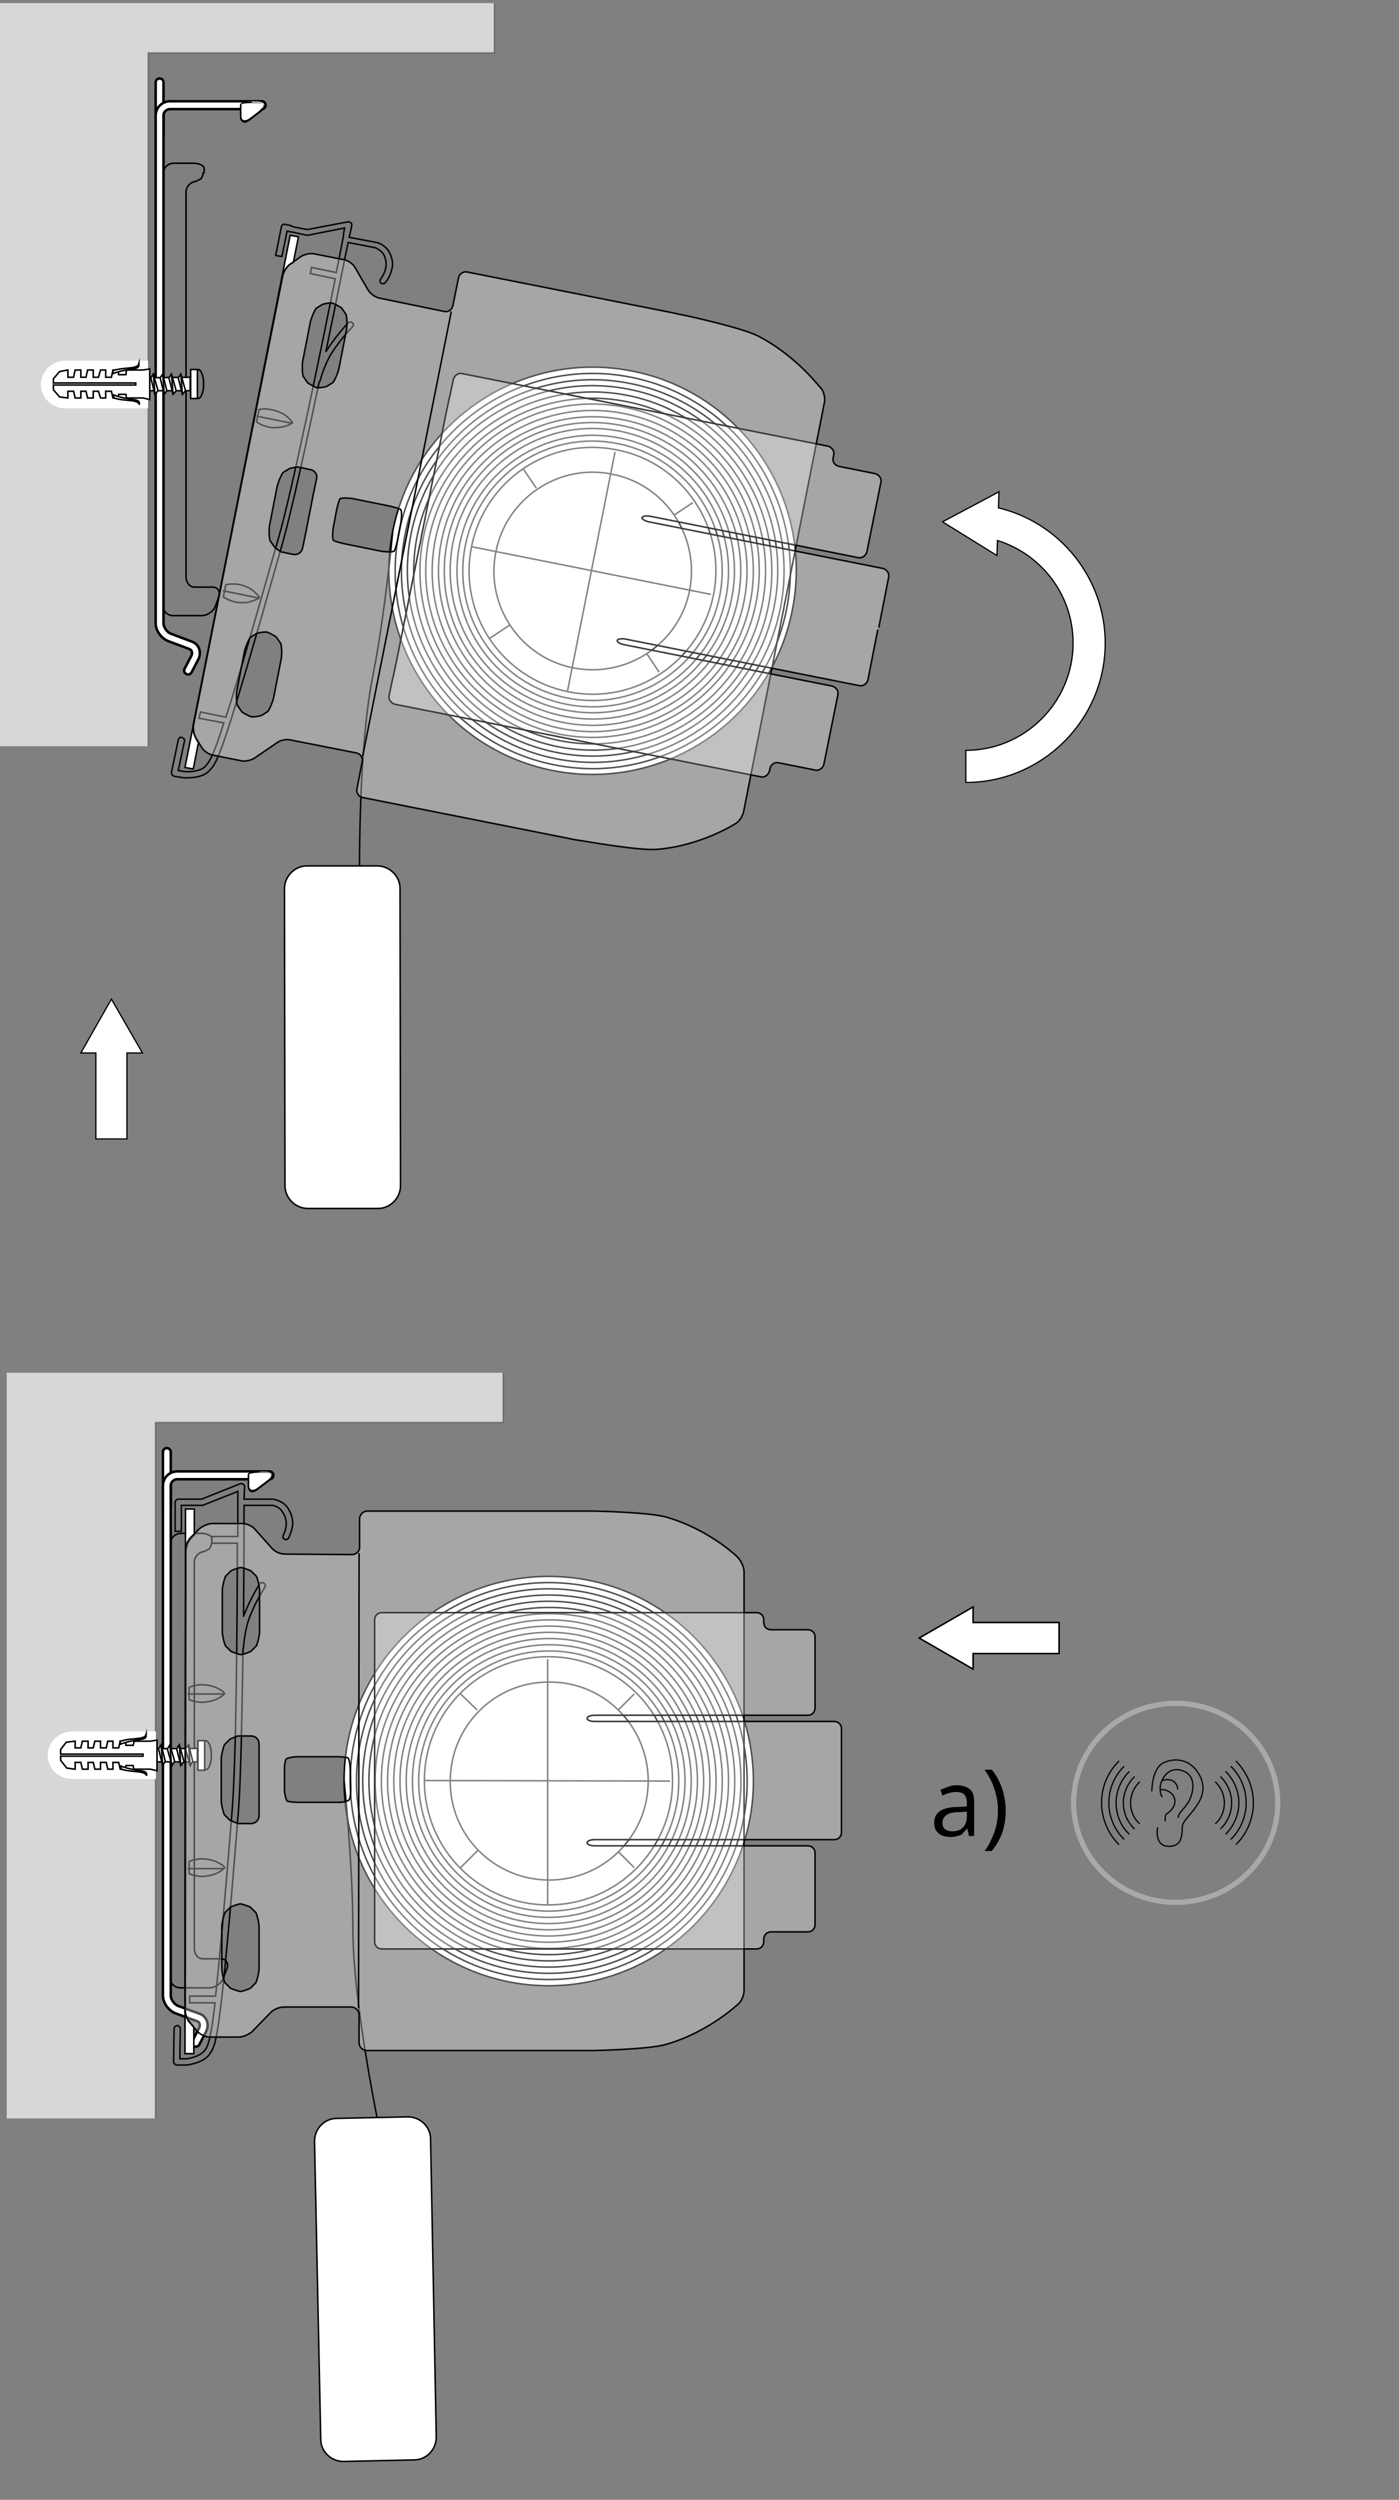<?xml version="1.0" encoding="utf-8"?>
<!-- Generator: Adobe Illustrator 27.5.0, SVG Export Plug-In . SVG Version: 6.00 Build 0)  -->
<svg version="1.1" id="Ebene_1" xmlns="http://www.w3.org/2000/svg" xmlns:xlink="http://www.w3.org/1999/xlink" x="0px" y="0px"
	 width="270px" height="482.4px" viewBox="0 0 270 482.4" style="enable-background:new 0 0 270 482.4;" xml:space="preserve">
<rect x="0" y="0" width="270" height="482.4" fill="#808080" stroke="none"/>
<style type="text/css">
	.st0{fill:none;stroke:#181717;stroke-width:0.5;stroke-linecap:round;stroke-linejoin:round;stroke-miterlimit:10;}
	.st1{fill:none;stroke:#181717;stroke-width:0.5;stroke-linecap:round;stroke-linejoin:round;}
	.st2{fill:#ECECED;fill-opacity:0.8;}
	.st3{opacity:0.3;fill:none;stroke:#060707;stroke-width:0.3;stroke-miterlimit:10;enable-background:new    ;}
	.st4{fill:none;stroke:#000000;stroke-width:0.3;stroke-linecap:round;stroke-linejoin:round;stroke-miterlimit:10;}
	.st5{fill:none;stroke:#000000;stroke-width:2;stroke-linecap:round;stroke-linejoin:round;stroke-miterlimit:10;}
	.st6{fill:none;stroke:#FFFFFF;stroke-width:1.026;stroke-linecap:round;stroke-linejoin:round;stroke-miterlimit:10;}
	.st7{fill:none;stroke:#FFFFFF;stroke-width:1.026;stroke-linecap:round;stroke-miterlimit:10;}
	.st8{fill:#FFFFFF;stroke:#010202;stroke-width:0.3;}
	.st9{fill:#FFFFFF;}
	.st10{fill:none;stroke:#010202;stroke-width:0.3;}
	.st11{fill:none;stroke:#010202;stroke-width:0.3;stroke-linecap:round;stroke-linejoin:round;}
	.st12{fill:#FFFFFF;stroke:#010202;stroke-width:0.3;stroke-miterlimit:10;}
	.st13{fill:none;stroke:#060707;stroke-width:0.3;stroke-miterlimit:10;}
	.st14{fill:#FFFFFF;stroke:#060707;stroke-width:0.3;stroke-miterlimit:10;}
	.st15{opacity:0.3;}
	.st16{clip-path:url(#SVGID_00000028291065468857503420000016695679511755533975_);fill:#FFFFFF;}
	
		.st17{clip-path:url(#SVGID_00000122682140664145916370000014729122422809758607_);fill:none;stroke:#090603;stroke-width:0.25;stroke-miterlimit:10;}
	.st18{fill:#FFFFFF;stroke:#000000;stroke-width:0.3;stroke-miterlimit:10;}
	
		.st19{clip-path:url(#SVGID_00000178922882693308321750000010090281278487032236_);fill:none;stroke:#090603;stroke-width:0.25;stroke-miterlimit:10;}
	.st20{fill:none;stroke:#050504;stroke-width:0.249;stroke-linecap:round;stroke-linejoin:round;stroke-miterlimit:10;}
	.st21{fill:none;stroke:#A7A9AB;}
</style>
<path class="st0" d="M620.5,44.7"/>
<g>
	<g>
		<path class="st1" d="M1079.4-83.1c1.3-0.3,2.5-0.5,2.7,0.1c0.1,0.7,0.1,0.7-1.4,0.9c-1.5,0.3-1.9,0.4-1.9,0.4"/>
		<path class="st1" d="M1095.4-72.1"/>
		<path class="st1" d="M1098.8-69.4"/>
		<path class="st1" d="M1170.7-17.8"/>
		<path class="st1" d="M1173.3,5.3"/>
		<path class="st1" d="M1111.7-59.9"/>
		<path class="st1" d="M1114.5-58.1"/>
		<path class="st1" d="M1114.4-54.7"/>
		<path class="st1" d="M1136.4-41.4"/>
		<path class="st1" d="M1139.3-38.6"/>
		<path class="st1" d="M1157-26.1"/>
		<path class="st1" d="M1159.8-23.2"/>
	</g>
</g>
<path class="st1" d="M988,198.3c1.3-0.3,2.5-0.5,2.7,0.1c0.1,0.7,0.1,0.7-1.4,0.9c-1.5,0.3-1.9,0.4-1.9,0.4"/>
<path class="st1" d="M1004,209.3"/>
<path class="st1" d="M1007.4,212"/>
<path class="st1" d="M1079.3,263.6"/>
<path class="st1" d="M1082.5,285.6"/>
<path class="st1" d="M1020.3,221.5"/>
<path class="st1" d="M1023.1,223.3"/>
<path class="st1" d="M1023,226.7"/>
<path class="st1" d="M1045,240"/>
<path class="st1" d="M1047.9,242.8"/>
<path class="st1" d="M1061.9,252.6"/>
<path class="st1" d="M1064.7,255.5"/>
<g>
	<polygon class="st2" points="95.4,0.6 0,0.6 0,0.8 0,0.8 0,144 28.6,144 28.6,10.2 95.4,10.2 	"/>
	<polyline class="st3" points="28.6,144 28.6,10.2 95.4,10.2 95.4,0.6 	"/>
	<g>
		<g>
			<path class="st4" d="M39.4,33.3c0,0.1,0-0.3,0-0.8c0-0.5-0.9-1-2-1h-3.9c-1.1,0-2,0.9-2,2l-0.1,83.3c0,1.1,0.9,2,2,2h5.5
				c1.1,0,2.3-0.8,2.7-1.9l0.6-1.7c0.4-1-0.1-1.9-1.2-1.9c-1,0-2.6,0-3.5,0s-1.6-0.9-1.6-2v-7c0-1.1,0-2.9,0-4V46.4c0-1.1,0-2.9,0-4
				v-5.3c0-1.1,0.9-2,1.9-2.1c0,0,0,0,0.8-0.4c0.2-0.1,0.2-0.1,0.2-0.1c0.2-0.3,0.4-0.8,0.4-1.1C39.3,33.3,39.4,33.2,39.4,33.3z"/>
		</g>
	</g>
	<g>
		<line class="st5" x1="30.8" y1="26.2" x2="30.8" y2="15.9"/>
		<line class="st6" x1="30.8" y1="26.2" x2="30.8" y2="15.9"/>
	</g>
	<g>
		<path class="st5" d="M36.3,129.4l1.3-2.5c0.5-1,0.1-2.1-0.9-2.4l-4-1.5c-1-0.4-1.9-1.6-1.9-2.7v-98c0-1.1,0.9-2,2-2h17.7"/>
		<path class="st7" d="M36.3,129.4l1.3-2.5c0.5-1,0.1-2.1-0.9-2.4l-4-1.5c-1-0.4-1.9-1.6-1.9-2.7v-98c0-1.1,0.9-2,2-2h17.7"/>
	</g>
	<g>
		<g>
			<g>
				<rect x="36.8" y="71.3" class="st8" width="1.3" height="5.6"/>
			</g>
			<g>
				<path class="st8" d="M36.7,75.4v-2.6C20.9,73,20.9,73,18.8,73c-2.3,0-2.9,1.2-2.9,1.2s0.8,1.2,2.9,1.2
					C21,75.4,36.7,75.4,36.7,75.4z"/>
				<polygon class="st9" points="27,75.4 26.1,72.2 25.6,72.9 26.4,76.1 				"/>
				<polygon class="st8" points="27,75.4 26.1,72.2 25.6,72.9 26.4,76.1 				"/>
				<line class="st10" x1="26.4" y1="76.1" x2="26.1" y2="72.1"/>
				<polygon class="st9" points="23.4,75.4 22.6,72.2 22.1,72.9 22.9,76.1 				"/>
				<polygon class="st8" points="23.4,75.4 22.6,72.2 22.1,72.9 22.9,76.1 				"/>
				<line class="st10" x1="22.9" y1="76.1" x2="22.6" y2="72.1"/>
				<polygon class="st9" points="25.2,75.4 24.4,72.2 23.8,72.9 24.7,76.1 				"/>
				<polygon class="st8" points="25.2,75.4 24.4,72.2 23.8,72.9 24.7,76.1 				"/>
				<line class="st10" x1="24.7" y1="76.1" x2="24.3" y2="72.1"/>
				<polygon class="st9" points="21.7,75.4 20.8,72.2 20.3,72.9 21.1,76.1 				"/>
				<polygon class="st8" points="21.7,75.4 20.8,72.2 20.3,72.9 21.1,76.1 				"/>
				<line class="st10" x1="21.1" y1="76.1" x2="20.8" y2="72.1"/>
				<polygon class="st9" points="19.9,75.3 19.2,72.5 18.7,73.2 19.4,75.9 				"/>
				<polygon class="st8" points="19.9,75.3 19.2,72.5 18.7,73.2 19.4,75.9 				"/>
				<line class="st10" x1="19.4" y1="76" x2="19.1" y2="72.4"/>
				<polygon class="st9" points="18.2,75.1 17.6,72.8 17.2,73.4 17.8,75.6 				"/>
				<polygon class="st8" points="18.2,75.1 17.6,72.8 17.2,73.4 17.8,75.6 				"/>
				<line class="st10" x1="17.8" y1="75.6" x2="17.6" y2="72.8"/>
				<polygon class="st9" points="28.7,75.4 27.9,72.2 27.4,72.9 28.2,76.1 				"/>
				<polygon class="st8" points="28.7,75.4 27.9,72.2 27.4,72.9 28.2,76.1 				"/>
				<line class="st10" x1="28.2" y1="76.1" x2="27.8" y2="72.1"/>
				<polygon class="st8" points="30.5,75.4 29.6,72.2 29.1,72.9 29.9,76.1 				"/>
				<line class="st10" x1="29.9" y1="76.1" x2="29.6" y2="72.1"/>
				<polygon class="st8" points="32.2,75.4 31.4,72.2 30.9,72.9 31.7,76.1 				"/>
				<line class="st10" x1="31.7" y1="76.1" x2="31.4" y2="72.1"/>
				<polygon class="st8" points="34,75.4 33.1,72.2 32.6,72.9 33.4,76.1 				"/>
				<line class="st10" x1="33.4" y1="76.1" x2="33.1" y2="72.1"/>
				<polygon class="st8" points="35.8,75.4 34.9,72.2 34.4,72.9 35.2,76.1 				"/>
				<line class="st10" x1="35.2" y1="76.1" x2="34.9" y2="72.1"/>
				<polygon class="st9" points="16.7,74.7 16.3,73.4 16.1,73.7 16.5,75 				"/>
				<polygon class="st8" points="16.7,74.7 16.3,73.4 16.1,73.7 16.5,75 				"/>
				<line class="st10" x1="16.5" y1="75" x2="16.3" y2="73.4"/>
			</g>
		</g>
		<path class="st11" d="M38.2,71.3c0.6,0,1.1,1.2,1.1,2.8c0,1.6-0.5,2.8-1.1,2.8"/>
	</g>
	<g>
		<path class="st9" d="M47.2,23.4c-0.2,0-0.4-0.1-0.5-0.2c-0.2-0.2-0.3-0.4-0.3-0.8c0-0.9,0-1.9,0-2.2c0-0.5,1.6-0.6,1.9-0.6h1.4
			c0.6,0,1,0.2,1.1,0.5s-0.1,0.7-0.6,1.1L48.3,23C47.9,23.3,47.5,23.4,47.2,23.4z"/>
		<path d="M48.4,19.9c0.1,0,0.2,0,0.3,0h1.2c1.1,0,1.3,0.6,0.4,1.3l-2.1,1.6c-0.4,0.3-0.7,0.4-1,0.4c-0.4,0-0.6-0.3-0.6-0.8
			c0-0.9,0-1.9,0-2.2C46.6,20,47.4,19.9,48.4,19.9 M48.4,19.6L48.4,19.6c-0.8,0-2.1,0.1-2.1,0.7c0,0.3,0,1.2,0,2.2
			c0,0.4,0.1,0.7,0.3,0.9c0.2,0.2,0.4,0.3,0.6,0.3c0.3,0,0.7-0.2,1.1-0.5l2.1-1.6c0.7-0.5,0.7-1,0.6-1.2s-0.4-0.6-1.2-0.6h-1.2
			C48.6,19.6,48.5,19.6,48.4,19.6L48.4,19.6z"/>
	</g>
	<g>
		<path class="st9" d="M13.6,69.6c0,0-0.6,0-1,0c-2.6,0-4.7,2.1-4.7,4.6s2.1,4.6,4.7,4.6c0.3,0,1,0,1,0h15v-9.2H13.6z"/>
		<polygon class="st9" points="10.3,74.3 10.3,75.2 11.5,76.6 13.1,76.8 13.1,76.8 13.1,75.5 14.2,75.5 14.5,76.8 15.6,76.8 
			15.6,75.5 16.6,75.5 16.9,76.8 18,76.8 18,75.5 19,75.5 19.4,76.8 20.4,76.8 20.4,75.5 21.5,75.5 21.8,76.8 22.8,76.8 22.9,76.1 
			24.3,76.1 24.4,76.8 27.6,76.8 28.9,77.1 28.9,71.2 27.6,71.4 24.4,71.4 24.3,72.3 22.9,72.3 22.8,71.4 21.8,71.4 21.5,72.8 
			20.4,72.8 20.4,71.4 19.4,71.4 19,72.8 18,72.8 18,71.4 16.9,71.4 16.6,72.8 15.6,72.8 15.6,71.4 14.5,71.4 14.2,72.8 13.1,72.8 
			13.1,71.4 13.1,71.4 11.5,71.7 10.3,73.1 10.3,73.9 26.2,73.9 26.2,74.3 		"/>
		<polygon class="st10" points="10.3,74.3 10.3,75.2 11.5,76.6 13.1,76.8 13.1,76.8 13.1,75.5 14.2,75.5 14.5,76.8 15.6,76.8 
			15.6,75.5 16.6,75.5 16.9,76.8 18,76.8 18,75.5 19,75.5 19.4,76.8 20.4,76.8 20.4,75.5 21.5,75.5 21.8,76.8 22.8,76.8 22.9,76.1 
			24.3,76.1 24.4,76.8 27.6,76.8 28.9,77.1 28.9,71.2 27.6,71.4 24.4,71.4 24.3,72.3 22.9,72.3 22.8,71.4 21.8,71.4 21.5,72.8 
			20.4,72.8 20.4,71.4 19.4,71.4 19,72.8 18,72.8 18,71.4 16.9,71.4 16.6,72.8 15.6,72.8 15.6,71.4 14.5,71.4 14.2,72.8 13.1,72.8 
			13.1,71.4 13.1,71.4 11.5,71.7 10.3,73.1 10.3,73.9 26.2,73.9 26.2,74.3 		"/>
		<path class="st12" d="M21.9,71.5c2.1-0.7,4.6-0.2,4.9-1.3c0,0,0,0.1,0,0.2c0.1,1.1-1.8,0.5-5,1.7v-0.6H21.9z"/>
		<path class="st8" d="M22,76.8c2.1,0.7,4.6,0.2,4.9,1.3c0,0,0-0.1,0-0.2c0.1-1.1-1.8-0.5-5-1.7L22,76.8z"/>
	</g>
	<g>
		<path class="st13" d="M50,115.2c-0.1-0.1-0.1-0.2-0.2-0.3c-0.2-0.2-0.5-0.5-0.8-0.8c-0.4-0.3-0.8-0.6-1.3-0.8
			c-0.5-0.2-1-0.4-1.5-0.5s-1.1-0.1-1.6-0.1c-0.3,0-0.6,0.1-1,0.1l-0.5,2.4c0.3,0.2,0.5,0.3,0.9,0.5c0.5,0.2,1,0.4,1.5,0.5
			s1.1,0.1,1.6,0.1s1-0.1,1.5-0.3c0.4-0.1,0.8-0.3,1.1-0.4c0.1-0.1,0.2-0.1,0.3-0.2S50.1,115.3,50,115.2
			C50.1,115.3,50,115.3,50,115.2z"/>
		<line class="st13" x1="43" y1="114" x2="49.9" y2="115.4"/>
	</g>
	<g>
		<path class="st14" d="M152.9,117.8c-4.2,21.3-24.9,35.1-46.2,30.9s-35.1-24.9-30.9-46.2C80,81.2,100.7,67.4,122,71.6
			C143.3,75.8,157.2,96.5,152.9,117.8z"/>
		<path class="st14" d="M151.8,117.6c-4.1,20.6-24.2,34.1-44.8,30c-20.7-4.1-34.1-24.2-30-44.8c4.1-20.7,24.2-34.1,44.8-30
			S155.9,96.9,151.8,117.6z"/>
		<path class="st14" d="M150.6,117.4c-4,20-23.4,33-43.4,29s-33-23.4-29-43.4s23.4-33,43.4-29C141.6,77.9,154.6,97.4,150.6,117.4z"
			/>
		<path class="st14" d="M149.4,117.1c-3.9,19.4-22.7,32-42,28.1c-19.4-3.8-31.9-22.7-28.1-42c3.8-19.4,22.7-31.9,42-28.1
			C140.7,78.9,153.3,97.8,149.4,117.1z"/>
		<path class="st14" d="M148.3,116.9c-3.7,18.7-21.9,30.9-40.6,27.2s-30.9-21.9-27.2-40.6s21.9-30.9,40.6-27.2S152,98.2,148.3,116.9
			z"/>
		<path class="st14" d="M147.1,116.7c-3.6,18.1-21.2,29.8-39.2,26.2c-18.1-3.6-29.8-21.2-26.2-39.2c3.6-18.1,21.2-29.8,39.2-26.2
			C138.9,81,150.7,98.6,147.1,116.7z"/>
		<path class="st14" d="M145.9,116.4c-3.5,17.4-20.4,28.7-37.8,25.3c-17.4-3.5-28.8-20.4-25.3-37.8s20.4-28.8,37.8-25.3
			C138.1,82.1,149.4,99,145.9,116.4z"/>
		<path class="st14" d="M144.8,116.2c-3.3,16.8-19.7,27.7-36.4,24.4C91.6,137.3,80.7,121,84,104.2s19.6-27.7,36.4-24.4
			C137.2,83.1,148.1,99.4,144.8,116.2z"/>
		<path class="st14" d="M143.6,116c-3.2,16.1-18.9,26.6-35,23.4c-16.1-3.2-26.6-18.9-23.4-35s18.9-26.6,35-23.4
			C136.3,84.1,146.8,99.8,143.6,116z"/>
		<path class="st14" d="M142.4,115.7c-3.1,15.5-18.1,25.6-33.6,22.5s-25.6-18.1-22.5-33.6s18.1-25.6,33.6-22.5
			S145.5,100.2,142.4,115.7z"/>
		<path class="st14" d="M141.2,115.5c-2.9,14.8-17.4,24.5-32.2,21.5c-14.9-2.9-24.5-17.4-21.6-32.2c3-14.8,17.4-24.5,32.2-21.6
			C134.5,86.2,144.2,100.7,141.2,115.5z"/>
		<path class="st14" d="M140.1,115.3c-2.8,14.2-16.6,23.4-30.8,20.6c-14.2-2.8-23.4-16.6-20.6-30.8s16.6-23.4,30.8-20.6
			C133.7,87.3,142.9,101.1,140.1,115.3z"/>
		<path class="st14" d="M138.9,115c-2.7,13.5-15.9,22.4-29.4,19.7c-13.6-2.7-22.4-15.9-19.7-29.4c2.7-13.6,15.9-22.4,29.4-19.7
			C132.8,88.3,141.6,101.5,138.9,115z"/>
		<path class="st14" d="M137.7,114.8c-2.6,12.9-15.1,21.3-28,18.7s-21.3-15.1-18.7-28c2.6-12.9,15.1-21.3,28-18.7
			C131.9,89.3,140.3,101.9,137.7,114.8z"/>
		<path class="st14" d="M133.1,113.9c-2,10.3-12.1,17-22.4,15s-17.1-12.1-15-22.4c2-10.3,12.1-17.1,22.4-15
			C128.4,93.5,135.1,103.5,133.1,113.9z"/>
	</g>
	<path class="st13" d="M75.8,102.5c0,0-1.5,16.3-3.9,28.2C69,145.3,69.4,171,69.4,171"/>
	<g>
		<path class="st9" d="M77.3,228.8c0,2.4-2,4.4-4.3,4.4H59.4c-2.4,0-4.4-2-4.4-4.4l-0.1-57.3c0-2.4,2-4.4,4.3-4.4h13.6
			c2.4,0,4.4,2,4.4,4.3L77.3,228.8z"/>
		<path class="st13" d="M77.3,228.8c0,2.4-2,4.4-4.3,4.4H59.4c-2.4,0-4.4-2-4.4-4.4l-0.1-57.3c0-2.4,2-4.4,4.3-4.4h13.6
			c2.4,0,4.4,2,4.4,4.3L77.3,228.8z"/>
	</g>
	<path class="st13" d="M75.2,48.8c-0.7-1.5-2.4-2-2.4-2s0,0-0.1,0l-5.3-1l0.5-2.3c0-0.2,0-0.4-0.2-0.5c-0.1-0.1-0.3-0.2-0.5-0.2
		l-7.9,1.5l-2.6-0.5L56,43.5l-1-0.2c-0.3-0.1-0.6,0.1-0.7,0.5l0,0l-1.1,5.5l1.2,0.2l1-4.9l0.4,0.1l0.7,0.1l2.7,0.6
		c0.1,0,0.2,0,0.2,0l7.1-1.4l-0.2,1.2v0.1l0,0c0,0,0,0.3-0.1,0.7l0,0l0,0c-0.2,1.1-0.7,3.5-1.3,6.6l-4.8-1l-0.2,1.2l4.8,1
		c-2.8,13.9-8.3,40.9-11,50.2c-5.1,17.9-8.1,28.3-10.1,34.4l-4.9-1l-0.3,1.2l4.8,0.9c-2.1,6.7-2.8,7.4-3.4,8.2l-0.1,0.1
		c-0.9,1.1-3.2,1.2-4,1.1l-0.7-0.1l-0.6-0.1l1.2-5.7l0,0c0.1-0.3-0.2-0.6-0.5-0.7c-0.3-0.1-0.6,0.1-0.7,0.5l-1.3,6.2
		c0,0.2,0,0.3,0.1,0.5c0.1,0.1,0.2,0.2,0.4,0.3l1.2,0.2l0.7,0.1h0.1l0,0c0.5,0,3.6,0.2,5-1.6l0.1-0.1c1.4-1.7,2.4-3.1,14-44.2
		c1.6-5.8,4.4-18.5,6.9-30.5c0.1-0.1,0.2-0.2,0.2-0.3c0,0,0.8-3,2.1-5.1c1.9-3,4.1-5.2,4.1-5.2c0.1-0.1,0.1-0.2,0.2-0.3
		c0-0.2,0-0.4-0.2-0.5c-0.2-0.2-0.6-0.2-0.8,0c-0.1,0.1-2.3,2.4-4.2,5.4c0,0,0,0.1-0.1,0.1c2-9.5,3.6-17.9,4.3-21l5.2,1
		c0.2,0.1,1.2,0.5,1.7,1.4c1.2,2.5-0.6,4.5-0.6,4.6c-0.2,0.2-0.2,0.6,0,0.8s0.6,0.2,0.8,0c0.1-0.1,1-1.1,1.3-2.6
		C75.9,51.1,75.8,50,75.2,48.8z"/>
	<g>
		<line class="st13" x1="118.7" y1="87.2" x2="109.5" y2="133.5"/>
		<line class="st13" x1="91" y1="105.5" x2="137.2" y2="114.7"/>
		<line class="st13" x1="124.8" y1="126.1" x2="127.2" y2="129.7"/>
		<line class="st13" x1="101" y1="90.5" x2="103.5" y2="94.2"/>
		<line class="st13" x1="98.4" y1="120.6" x2="94.5" y2="123.2"/>
		<line class="st13" x1="133.7" y1="97" x2="130.1" y2="99.4"/>
	</g>
	<path class="st14" d="M38.3,143.3l-1,5.1l-1.6-0.3L56,45.4l1.6,0.3l-1,5c0,0-0.6,0.1-1.4,1.1c-0.4,0.5-0.7,1.5-0.7,1.5l-17.3,87
		c0,0,0,0.4,0.2,1.1C37.6,142.3,38.3,143.3,38.3,143.3"/>
	<g>
		<path class="st13" d="M56.4,81.5c0-0.1-0.1-0.2-0.2-0.3c-0.2-0.2-0.5-0.5-0.8-0.8s-0.8-0.6-1.3-0.8c-0.5-0.2-1-0.4-1.5-0.5
			C52,79,51.5,78.9,51,78.9c-0.3,0-0.7,0.1-1,0.1l-0.5,2.4c0.3,0.2,0.5,0.3,0.8,0.5c0.5,0.2,1,0.4,1.5,0.5s1.1,0.2,1.6,0.1
			c0.5,0,1-0.1,1.5-0.2c0.4-0.1,0.8-0.3,1.1-0.4c0.1-0.1,0.2-0.1,0.3-0.2C56.5,81.6,56.5,81.6,56.4,81.5
			C56.5,81.6,56.5,81.5,56.4,81.5z"/>
		<line class="st13" x1="49.5" y1="80.3" x2="56.4" y2="81.7"/>
	</g>
	<g>
		<path class="st13" d="M146.4,64.9c-3-1.6-13.6-3.9-13.6-3.9c-0.8-0.2-2.1-0.4-2.8-0.6l-39.8-7.9c-0.8-0.2-1.6,0.4-1.7,1.1L87.4,59
			c-0.2,0.8-0.9,1.3-1.7,1.1l-12.6-2.6c-0.8-0.2-1.7-0.9-2.1-1.6l-2.5-4.3c-0.4-0.7-1.4-1.4-2.2-1.5L60.7,49c-0.8-0.2-2,0.1-2.6,0.5
			l-2,1.4c-0.7,0.4-1.3,1.5-1.5,2.2l-17.2,86.6c-0.2,0.8,0,2,0.4,2.7l1.1,1.8c0.4,0.7,1.4,1.4,2.1,1.5l5.5,1.1
			c0.8,0.2,2-0.1,2.6-0.5l4.4-3c0.7-0.5,1.8-0.7,2.6-0.5l12.7,2.5c0.8,0.2,1.3,0.9,1.1,1.7l-1,5.2c-0.2,0.8,0.4,1.6,1.1,1.7
			l39.8,7.9c0.8,0.2,2.1,0.4,2.9,0.5c0,0,10.7,1.9,14.1,1.6c8.6-0.7,15.2-5,15.2-5c0.7-0.4,1.3-1.4,1.5-2.2l7.5-38
			c0.2-0.8,0.3-1.4,0.3-1.5c0,0,0.1-0.7,0.3-1.5l7.5-38c0.2-0.8-0.1-2-0.5-2.6C158.6,75.3,154.1,68.9,146.4,64.9z M52.8,134.7
			c-0.2,0.8-0.7,2-1.1,2.6l-1.3,0.8c-0.8,0.2-1.7,0.3-2,0.2s-1.1-0.5-1.7-0.9l-0.9-1.3c-0.2-0.8-0.2-2.1-0.1-2.8l1.5-7.7
			c0.2-0.8,0.7-2,1.1-2.6l1.3-0.8c0.8-0.2,1.7-0.3,2-0.2s1.1,0.5,1.7,0.9l0.9,1.3c0.2,0.8,0.2,2.1,0.1,2.8L52.8,134.7z M61.1,92.4
			c-0.2,0.8-0.4,2.1-0.6,2.8l-1.5,7.7c-0.2,0.8-0.4,2.1-0.6,2.8v0.1c-0.2,0.8-0.9,1.3-1.7,1.2h-0.1c-0.8-0.2-1.6-0.3-1.8-0.4
			c-0.2,0-0.5-0.1-0.5-0.1c-0.1,0-0.7-0.4-1.3-0.9l-0.9-1.3c-0.2-0.8-0.2-2.1-0.1-2.8l1.5-7.7c0.2-0.8,0.7-2,1.1-2.6l1.3-0.8
			c0.8-0.2,1.5-0.3,1.5-0.3s0.3,0.1,0.5,0.1s1,0.2,1.8,0.4h0.2C60.8,90.8,61.3,91.6,61.1,92.4L61.1,92.4z M65.4,71.2
			c-0.2,0.8-0.7,2-1.1,2.6L63,74.6c-0.8,0.2-1.7,0.3-1.9,0.2c-0.3-0.1-1.1-0.5-1.7-0.9l-0.9-1.3c-0.2-0.8-0.2-2.1-0.1-2.8l1.5-7.7
			c0.2-0.8,0.7-2,1.1-2.6l1.3-0.8c0.8-0.2,1.7-0.3,1.9-0.2s1.1,0.5,1.7,0.9l0.9,1.3c0.2,0.8,0.2,2.1,0.1,2.8L65.4,71.2z M76.7,104.4
			c-0.2,0.8-0.4,1.6-0.6,1.9s-1.6,0.2-2.4,0.1l-7.4-1.5c-0.8-0.2-1.6-0.4-1.9-0.6s-0.2-1.6-0.1-2.4l0.7-3.7c0.2-0.8,0.4-1.6,0.6-1.9
			s1.6-0.2,2.4-0.1l7.4,1.5c0.8,0.2,1.6,0.4,1.9,0.6s0.2,1.6,0.1,2.4L76.7,104.4z"/>
	</g>
	<g>
		<path class="st13" d="M169.6,121.1l1.9-9.7c0.2-0.8-0.4-1.5-1.1-1.7l-45.2-9c-0.8-0.2-1.3-0.5-1.3-0.8c0.1-0.3,0.7-0.4,1.5-0.3
			l40.2,8c0.8,0.2,1.5-0.4,1.7-1.1l2.7-13.4c0.2-0.8-0.4-1.5-1.1-1.7l-7-1.4c-0.8-0.2-1.3-0.9-1.1-1.7l0.1-0.5
			c0.2-0.8-0.4-1.5-1.1-1.7l-70.6-14c-0.8-0.2-1.5,0.4-1.7,1.1l-0.1,0.5c-0.2,0.8-0.4,2-0.6,2.8l-0.1,0.4c-0.2,0.8-0.4,2-0.6,2.8
			l-4.5,22.5c-0.2,0.8-0.3,1.4-0.3,1.5s-0.1,0.7-0.3,1.5l-4.5,22.5c-0.2,0.8-0.4,2-0.6,2.8l-0.1,0.4c-0.2,0.8-0.4,2-0.6,2.8
			l-0.1,0.5c-0.2,0.8,0.4,1.5,1.1,1.7l70.6,14c0.8,0.2,1.5-0.4,1.7-1.1l0.1-0.5c0.2-0.8,0.9-1.3,1.7-1.1l7,1.4
			c0.8,0.2,1.5-0.4,1.7-1.1l2.7-13.4c0.2-0.8-0.4-1.5-1.1-1.7l-40.2-8c-0.8-0.2-1.3-0.5-1.3-0.8c0.1-0.3,0.7-0.4,1.5-0.3l45.2,9
			c0.8,0.2,1.5-0.4,1.7-1.1l1.9-9.7"/>
	</g>
	<g class="st15">
		<path class="st9" d="M146.4,64.9c-3-1.6-13.6-3.9-13.6-3.9c-0.8-0.2-2.1-0.4-2.8-0.6l-39.8-7.9c-0.8-0.2-1.6,0.4-1.7,1.1L87.4,59
			c-0.2,0.8-0.9,1.3-1.7,1.1l-12.6-2.6c-0.8-0.2-1.7-0.9-2.1-1.6l-2.5-4.3c-0.4-0.7-1.4-1.4-2.2-1.5L60.7,49c-0.8-0.2-2,0.1-2.6,0.5
			l-2,1.4c-0.7,0.4-1.3,1.5-1.5,2.2l-17.2,86.6c-0.2,0.8,0,2,0.4,2.7l1.1,1.8c0.4,0.7,1.4,1.4,2.1,1.5l5.5,1.1
			c0.8,0.2,2-0.1,2.6-0.5l4.4-3c0.7-0.5,1.8-0.7,2.6-0.5l12.7,2.5c0.8,0.2,1.3,0.9,1.1,1.7l-1,5.2c-0.2,0.8,0.4,1.6,1.1,1.7
			l39.8,7.9c0.8,0.2,2.1,0.4,2.9,0.5c0,0,10.7,1.9,14.1,1.6c8.6-0.7,15.2-5,15.2-5c0.7-0.4,1.3-1.4,1.5-2.2l7.5-38
			c0.2-0.8,0.3-1.4,0.3-1.5c0,0,0.1-0.7,0.3-1.5l7.5-38c0.2-0.8-0.1-2-0.5-2.6C158.6,75.3,154.1,68.9,146.4,64.9z M52.8,134.7
			c-0.2,0.8-0.7,2-1.1,2.6l-1.3,0.8c-0.8,0.2-1.7,0.3-2,0.2s-1.1-0.5-1.7-0.9l-0.9-1.3c-0.2-0.8-0.2-2.1-0.1-2.8l1.5-7.7
			c0.2-0.8,0.7-2,1.1-2.6l1.3-0.8c0.8-0.2,1.7-0.3,2-0.2s1.1,0.5,1.7,0.9l0.9,1.3c0.2,0.8,0.2,2.1,0.1,2.8L52.8,134.7z M61.1,92.4
			c-0.2,0.8-0.4,2.1-0.6,2.8l-1.5,7.7c-0.2,0.8-0.4,2.1-0.6,2.8v0.1c-0.2,0.8-0.9,1.3-1.7,1.2h-0.1c-0.8-0.2-1.6-0.3-1.8-0.4
			c-0.2,0-0.5-0.1-0.5-0.1c-0.1,0-0.7-0.4-1.3-0.9l-0.9-1.3c-0.2-0.8-0.2-2.1-0.1-2.8l1.5-7.7c0.2-0.8,0.7-2,1.1-2.6l1.3-0.8
			c0.8-0.2,1.5-0.3,1.5-0.3s0.3,0.1,0.5,0.1s1,0.2,1.8,0.4h0.2C60.8,90.8,61.3,91.6,61.1,92.4L61.1,92.4z M65.4,71.2
			c-0.2,0.8-0.7,2-1.1,2.6L63,74.6c-0.8,0.2-1.7,0.3-1.9,0.2c-0.3-0.1-1.1-0.5-1.7-0.9l-0.9-1.3c-0.2-0.8-0.2-2.1-0.1-2.8l1.5-7.7
			c0.2-0.8,0.7-2,1.1-2.6l1.3-0.8c0.8-0.2,1.7-0.3,1.9-0.2s1.1,0.5,1.7,0.9l0.9,1.3c0.2,0.8,0.2,2.1,0.1,2.8L65.4,71.2z M76.7,104.4
			c-0.2,0.8-0.4,1.6-0.6,1.9s-1.6,0.2-2.4,0.1l-7.4-1.5c-0.8-0.2-1.6-0.4-1.9-0.6s-0.2-1.6-0.1-2.4l0.7-3.7c0.2-0.8,0.4-1.6,0.6-1.9
			s1.6-0.2,2.4-0.1l7.4,1.5c0.8,0.2,1.6,0.4,1.9,0.6s0.2,1.6,0.1,2.4L76.7,104.4z"/>
		<path class="st13" d="M146.4,64.9c-3-1.6-13.6-3.9-13.6-3.9c-0.8-0.2-2.1-0.4-2.8-0.6l-39.8-7.9c-0.8-0.2-1.6,0.4-1.7,1.1L87.4,59
			c-0.2,0.8-0.9,1.3-1.7,1.1l-12.6-2.6c-0.8-0.2-1.7-0.9-2.1-1.6l-2.5-4.3c-0.4-0.7-1.4-1.4-2.2-1.5L60.7,49c-0.8-0.2-2,0.1-2.6,0.5
			l-2,1.4c-0.7,0.4-1.3,1.5-1.5,2.2l-17.2,86.6c-0.2,0.8,0,2,0.4,2.7l1.1,1.8c0.4,0.7,1.4,1.4,2.1,1.5l5.5,1.1
			c0.8,0.2,2-0.1,2.6-0.5l4.4-3c0.7-0.5,1.8-0.7,2.6-0.5l12.7,2.5c0.8,0.2,1.3,0.9,1.1,1.7l-1,5.2c-0.2,0.8,0.4,1.6,1.1,1.7
			l39.8,7.9c0.8,0.2,2.1,0.4,2.9,0.5c0,0,10.7,1.9,14.1,1.6c8.6-0.7,15.2-5,15.2-5c0.7-0.4,1.3-1.4,1.5-2.2l7.5-38
			c0.2-0.8,0.3-1.4,0.3-1.5c0,0,0.1-0.7,0.3-1.5l7.5-38c0.2-0.8-0.1-2-0.5-2.6C158.6,75.3,154.1,68.9,146.4,64.9z M52.8,134.7
			c-0.2,0.8-0.7,2-1.1,2.6l-1.3,0.8c-0.8,0.2-1.7,0.3-2,0.2s-1.1-0.5-1.7-0.9l-0.9-1.3c-0.2-0.8-0.2-2.1-0.1-2.8l1.5-7.7
			c0.2-0.8,0.7-2,1.1-2.6l1.3-0.8c0.8-0.2,1.7-0.3,2-0.2s1.1,0.5,1.7,0.9l0.9,1.3c0.2,0.8,0.2,2.1,0.1,2.8L52.8,134.7z M61.1,92.4
			c-0.2,0.8-0.4,2.1-0.6,2.8l-1.5,7.7c-0.2,0.8-0.4,2.1-0.6,2.8v0.1c-0.2,0.8-0.9,1.3-1.7,1.2h-0.1c-0.8-0.2-1.6-0.3-1.8-0.4
			c-0.2,0-0.5-0.1-0.5-0.1c-0.1,0-0.7-0.4-1.3-0.9l-0.9-1.3c-0.2-0.8-0.2-2.1-0.1-2.8l1.5-7.7c0.2-0.8,0.7-2,1.1-2.6l1.3-0.8
			c0.8-0.2,1.5-0.3,1.5-0.3s0.3,0.1,0.5,0.1s1,0.2,1.8,0.4h0.2C60.8,90.8,61.3,91.6,61.1,92.4L61.1,92.4z M65.4,71.2
			c-0.2,0.8-0.7,2-1.1,2.6L63,74.6c-0.8,0.2-1.7,0.3-1.9,0.2c-0.3-0.1-1.1-0.5-1.7-0.9l-0.9-1.3c-0.2-0.8-0.2-2.1-0.1-2.8l1.5-7.7
			c0.2-0.8,0.7-2,1.1-2.6l1.3-0.8c0.8-0.2,1.7-0.3,1.9-0.2s1.1,0.5,1.7,0.9l0.9,1.3c0.2,0.8,0.2,2.1,0.1,2.8L65.4,71.2z M76.7,104.4
			c-0.2,0.8-0.4,1.6-0.6,1.9s-1.6,0.2-2.4,0.1l-7.4-1.5c-0.8-0.2-1.6-0.4-1.9-0.6s-0.2-1.6-0.1-2.4l0.7-3.7c0.2-0.8,0.4-1.6,0.6-1.9
			s1.6-0.2,2.4-0.1l7.4,1.5c0.8,0.2,1.6,0.4,1.9,0.6s0.2,1.6,0.1,2.4L76.7,104.4z"/>
	</g>
	<g class="st15">
		<path class="st9" d="M169.6,121.1l1.9-9.7c0.2-0.8-0.4-1.5-1.1-1.7l-45.2-9c-0.8-0.2-1.3-0.5-1.3-0.8c0.1-0.3,0.7-0.4,1.5-0.3
			l40.2,8c0.8,0.2,1.5-0.4,1.7-1.1l2.7-13.4c0.2-0.8-0.4-1.5-1.1-1.7l-7-1.4c-0.8-0.2-1.3-0.9-1.1-1.7l0.1-0.5
			c0.2-0.8-0.4-1.5-1.1-1.7l-70.6-14c-0.8-0.2-1.5,0.4-1.7,1.1l-0.1,0.5c-0.2,0.8-0.4,2-0.6,2.8l-0.1,0.4c-0.2,0.8-0.4,2-0.6,2.8
			l-4.5,22.5c-0.2,0.8-0.3,1.4-0.3,1.5s-0.1,0.7-0.3,1.5l-4.5,22.5c-0.2,0.8-0.4,2-0.6,2.8l-0.1,0.4c-0.2,0.8-0.4,2-0.6,2.8
			l-0.1,0.5c-0.2,0.8,0.4,1.5,1.1,1.7l70.6,14c0.8,0.2,1.5-0.4,1.7-1.1l0.1-0.5c0.2-0.8,0.9-1.3,1.7-1.1l7,1.4
			c0.8,0.2,1.5-0.4,1.7-1.1l2.7-13.4c0.2-0.8-0.4-1.5-1.1-1.7l-40.2-8c-0.8-0.2-1.3-0.5-1.3-0.8c0.1-0.3,0.7-0.4,1.5-0.3l45.2,9
			c0.8,0.2,1.5-0.4,1.7-1.1l1.9-9.7"/>
		<path class="st13" d="M169.6,121.1l1.9-9.7c0.2-0.8-0.4-1.5-1.1-1.7l-45.2-9c-0.8-0.2-1.3-0.5-1.3-0.8c0.1-0.3,0.7-0.4,1.5-0.3
			l40.2,8c0.8,0.2,1.5-0.4,1.7-1.1l2.7-13.4c0.2-0.8-0.4-1.5-1.1-1.7l-7-1.4c-0.8-0.2-1.3-0.9-1.1-1.7l0.1-0.5
			c0.2-0.8-0.4-1.5-1.1-1.7l-70.6-14c-0.8-0.2-1.5,0.4-1.7,1.1l-0.1,0.5c-0.2,0.8-0.4,2-0.6,2.8l-0.1,0.4c-0.2,0.8-0.4,2-0.6,2.8
			l-4.5,22.5c-0.2,0.8-0.3,1.4-0.3,1.5s-0.1,0.7-0.3,1.5l-4.5,22.5c-0.2,0.8-0.4,2-0.6,2.8l-0.1,0.4c-0.2,0.8-0.4,2-0.6,2.8
			l-0.1,0.5c-0.2,0.8,0.4,1.5,1.1,1.7l70.6,14c0.8,0.2,1.5-0.4,1.7-1.1l0.1-0.5c0.2-0.8,0.9-1.3,1.7-1.1l7,1.4
			c0.8,0.2,1.5-0.4,1.7-1.1l2.7-13.4c0.2-0.8-0.4-1.5-1.1-1.7l-40.2-8c-0.8-0.2-1.3-0.5-1.3-0.8c0.1-0.3,0.7-0.4,1.5-0.3l45.2,9
			c0.8,0.2,1.5-0.4,1.7-1.1l1.9-9.7"/>
	</g>
	<line class="st13" x1="87.1" y1="60.1" x2="70" y2="145.9"/>
</g>
<g>
	<g>
		<defs>
			<rect id="SVGID_1_" x="181.8" y="94.6" width="31.7" height="56.5"/>
		</defs>
		<clipPath id="SVGID_00000010990018216597686670000013421574106284679815_">
			<use xlink:href="#SVGID_1_"  style="overflow:visible;"/>
		</clipPath>
		<path style="clip-path:url(#SVGID_00000010990018216597686670000013421574106284679815_);fill:#FFFFFF;" d="M207.1,124.1
			c0-9.2-6-17.1-14.6-19.8l-0.1,2.9l-10.5-6.5l10.9-5.8l-0.1,3.1c12,2.9,20.6,13.7,20.6,26.1c0,14.8-12.1,26.9-26.9,26.9v-6.2
			C197.8,144.8,207.1,135.5,207.1,124.1"/>
	</g>
	<g>
		<defs>
			<rect id="SVGID_00000031168616689129079500000012420119474117904518_" x="181.8" y="94.6" width="31.7" height="56.5"/>
		</defs>
		<clipPath id="SVGID_00000183950604539019914530000004069311616468284605_">
			<use xlink:href="#SVGID_00000031168616689129079500000012420119474117904518_"  style="overflow:visible;"/>
		</clipPath>
		
			<path style="clip-path:url(#SVGID_00000183950604539019914530000004069311616468284605_);fill:none;stroke:#090603;stroke-width:0.25;stroke-miterlimit:10;" d="
			M207.1,124.1c0-9.2-6-17.1-14.6-19.8l-0.1,2.9l-10.5-6.5l10.9-5.8l-0.1,3.1c12,2.9,20.6,13.7,20.6,26.1
			c0,14.8-12.1,26.9-26.9,26.9v-6.2C197.8,144.8,207.1,135.5,207.1,124.1z"/>
	</g>
</g>
<polygon class="st9" points="15.6,203.2 18.5,203.2 18.5,219.8 24.5,219.8 24.5,203.2 27.5,203.2 21.5,192.8 "/>
<polygon class="st18" points="187.8,322.1 187.8,319.1 204.4,319.1 204.4,313.1 187.8,313.1 187.8,310.1 177.4,316.1 "/>
<g>
	<polygon class="st2" points="97.1,264.9 1.3,264.9 1.3,265 1.3,265 1.3,408.8 30,408.8 30,274.5 97.1,274.5 	"/>
	<polyline class="st3" points="30,408.8 30,274.5 97.1,274.5 97.1,264.9 	"/>
	<g>
		<g>
			<path class="st4" d="M40.9,297.7c0,0.1,0-0.3,0-0.8s-0.9-1-2-1h-4c-1.1,0-2,0.9-2,2l-0.1,83.7c0,1.1,0.9,2,2,2h5.6
				c1.1,0,2.3-0.8,2.7-1.9l0.7-1.8c0.4-1-0.2-1.9-1.2-1.9s-2.6,0-3.5,0s-1.6-0.9-1.6-2v-7c0-1.1,0-2.9,0-4v-54.1c0-1.1,0-2.9,0-4
				v-5.4c0-1.1,0.9-2,1.9-2.1c0,0,0,0,0.8-0.4c0.2-0.1,0.2-0.1,0.2-0.1C40.6,298.6,40.8,298.1,40.9,297.7
				C40.8,297.7,40.8,297.6,40.9,297.7z"/>
		</g>
	</g>
	<g>
		<line class="st5" x1="32.2" y1="290.6" x2="32.2" y2="280.2"/>
		<line class="st6" x1="32.2" y1="290.6" x2="32.2" y2="280.2"/>
	</g>
	<g>
		<path class="st5" d="M37.8,394.2l1.3-2.5c0.5-1,0.1-2.1-0.9-2.4l-4.1-1.5c-1-0.4-1.9-1.6-1.9-2.7v-98.4c0-1.1,0.9-2,2-2H52"/>
		<path class="st7" d="M37.8,394.2l1.3-2.5c0.5-1,0.1-2.1-0.9-2.4l-4.1-1.5c-1-0.4-1.9-1.6-1.9-2.7v-98.4c0-1.1,0.9-2,2-2H52"/>
	</g>
	<g>
		<g>
			<g>
				<rect x="38.2" y="335.9" class="st8" width="1.3" height="5.7"/>
			</g>
			<g>
				<path class="st8" d="M38.1,340v-2.6c-15.8,0.1-15.8,0.1-17.9,0.1c-2.3,0-2.9,1.2-2.9,1.2s0.8,1.2,2.9,1.2
					C22.4,340,38.1,340,38.1,340z"/>
				<polygon class="st9" points="28.4,339.9 27.5,336.7 27,337.5 27.9,340.7 				"/>
				<polygon class="st8" points="28.4,339.9 27.5,336.7 27,337.5 27.9,340.7 				"/>
				<line class="st10" x1="27.9" y1="340.7" x2="27.5" y2="336.7"/>
				<polygon class="st9" points="24.9,339.9 24,336.7 23.5,337.5 24.3,340.7 				"/>
				<polygon class="st8" points="24.9,339.9 24,336.7 23.5,337.5 24.3,340.7 				"/>
				<line class="st10" x1="24.3" y1="340.7" x2="24" y2="336.7"/>
				<polygon class="st9" points="26.7,339.9 25.8,336.7 25.3,337.5 26.1,340.7 				"/>
				<polygon class="st8" points="26.7,339.9 25.8,336.7 25.3,337.5 26.1,340.7 				"/>
				<line class="st10" x1="26.1" y1="340.7" x2="25.8" y2="336.7"/>
				<polygon class="st9" points="23.1,339.9 22.2,336.7 21.7,337.5 22.6,340.7 				"/>
				<polygon class="st8" points="23.1,339.9 22.2,336.7 21.7,337.5 22.6,340.7 				"/>
				<line class="st10" x1="22.6" y1="340.7" x2="22.2" y2="336.7"/>
				<polygon class="st9" points="21.3,339.9 20.6,337 20.1,337.7 20.9,340.5 				"/>
				<polygon class="st8" points="21.3,339.9 20.6,337 20.1,337.7 20.9,340.5 				"/>
				<line class="st10" x1="20.8" y1="340.5" x2="20.6" y2="337"/>
				<polygon class="st9" points="19.6,339.6 19,337.4 18.6,337.9 19.2,340.1 				"/>
				<polygon class="st8" points="19.6,339.6 19,337.4 18.6,337.9 19.2,340.1 				"/>
				<line class="st10" x1="19.2" y1="340.2" x2="19" y2="337.4"/>
				<polygon class="st9" points="30.2,339.9 29.3,336.7 28.8,337.5 29.6,340.7 				"/>
				<polygon class="st8" points="30.2,339.9 29.3,336.7 28.8,337.5 29.6,340.7 				"/>
				<line class="st10" x1="29.6" y1="340.7" x2="29.3" y2="336.7"/>
				<polygon class="st8" points="31.9,339.9 31.1,336.7 30.6,337.5 31.4,340.7 				"/>
				<line class="st10" x1="31.4" y1="340.7" x2="31.1" y2="336.7"/>
				<polygon class="st8" points="33.7,339.9 32.8,336.7 32.3,337.5 33.2,340.7 				"/>
				<line class="st10" x1="33.1" y1="340.7" x2="32.8" y2="336.7"/>
				<polygon class="st8" points="35.5,339.9 34.6,336.7 34.1,337.5 34.9,340.7 				"/>
				<line class="st10" x1="34.9" y1="340.7" x2="34.6" y2="336.7"/>
				<polygon class="st8" points="37.2,339.9 36.4,336.7 35.8,337.5 36.7,340.7 				"/>
				<line class="st10" x1="36.7" y1="340.7" x2="36.4" y2="336.7"/>
				<polygon class="st9" points="18.1,339.3 17.7,338 17.5,338.3 17.9,339.5 				"/>
				<polygon class="st8" points="18.1,339.3 17.7,338 17.5,338.3 17.9,339.5 				"/>
				<line class="st10" x1="17.8" y1="339.6" x2="17.7" y2="338"/>
			</g>
		</g>
		<path class="st11" d="M39.7,335.9c0.6,0,1.1,1.3,1.1,2.8c0,1.6-0.5,2.8-1.1,2.8"/>
	</g>
	<g>
		<path class="st9" d="M48.7,287.8c-0.2,0-0.4-0.1-0.5-0.2c-0.2-0.2-0.3-0.4-0.3-0.8c0-0.9,0-1.9,0-2.2c0-0.5,1.6-0.6,1.9-0.6h0.3
			h1.2c0.6,0,1,0.2,1.1,0.5s-0.1,0.7-0.6,1.1l-2.1,1.6C49.4,287.6,49.1,287.8,48.7,287.8z"/>
		<path d="M49.9,284.2c0.1,0,0.2,0,0.3,0h1.2c1.1,0,1.3,0.6,0.4,1.3l-2.1,1.6c-0.4,0.3-0.7,0.4-1,0.4c-0.4,0-0.6-0.3-0.6-0.8
			c0-0.9,0-1.9,0-2.2C48.1,284.4,48.9,284.2,49.9,284.2 M49.9,283.9L49.9,283.9c-0.8,0-2.1,0.1-2.1,0.7c0,0.3,0,1.2,0,2.2
			c0,0.4,0.1,0.7,0.3,0.9c0.2,0.2,0.4,0.3,0.6,0.3c0.3,0,0.7-0.2,1.1-0.5l2.1-1.6c0.7-0.5,0.7-1,0.6-1.2c-0.1-0.3-0.4-0.6-1.2-0.6
			h-1.2C50.1,283.9,50,283.9,49.9,283.9L49.9,283.9z"/>
	</g>
	<g>
		<path class="st9" d="M15,334.1c0,0-0.6,0-1,0c-2.6,0-4.8,2.1-4.8,4.6c0,2.6,2.1,4.6,4.8,4.6c0.3,0,1,0,1,0h15.1v-9.2H15z"/>
		<polygon class="st9" points="11.7,338.9 11.7,339.7 12.9,341.2 14.4,341.4 14.5,341.4 14.5,340.1 15.6,340.1 15.9,341.4 17,341.4 
			17,340.1 18,340.1 18.3,341.4 19.4,341.4 19.4,340.1 20.5,340.1 20.8,341.4 21.8,341.4 21.8,340.1 22.9,340.1 23.2,341.4 
			24.2,341.4 24.3,340.7 25.7,340.7 25.8,341.4 29,341.4 30.3,341.7 30.3,335.8 29,336 25.9,336 25.7,336.8 24.3,336.8 24.2,336 
			23.2,336 22.9,337.3 21.8,337.3 21.8,336 20.8,336 20.5,337.3 19.4,337.3 19.4,336 18.3,336 18,337.3 17,337.3 17,336 15.9,336 
			15.6,337.3 14.5,337.3 14.5,336 14.5,336 12.8,336.2 11.7,337.6 11.7,338.5 27.6,338.5 27.6,338.9 		"/>
		<polygon class="st10" points="11.7,338.9 11.7,339.7 12.9,341.2 14.4,341.4 14.5,341.4 14.5,340.1 15.6,340.1 15.9,341.4 
			17,341.4 17,340.1 18,340.1 18.3,341.4 19.4,341.4 19.4,340.1 20.5,340.1 20.8,341.4 21.8,341.4 21.8,340.1 22.9,340.1 
			23.2,341.4 24.2,341.4 24.3,340.7 25.7,340.7 25.8,341.4 29,341.4 30.3,341.7 30.3,335.8 29,336 25.9,336 25.7,336.8 24.3,336.8 
			24.2,336 23.2,336 22.9,337.3 21.8,337.3 21.8,336 20.8,336 20.5,337.3 19.4,337.3 19.4,336 18.3,336 18,337.3 17,337.3 17,336 
			15.9,336 15.6,337.3 14.5,337.3 14.5,336 14.5,336 12.8,336.2 11.7,337.6 11.7,338.5 27.6,338.5 27.6,338.9 		"/>
		<path class="st12" d="M23.3,336c2.1-0.7,4.6-0.2,4.9-1.3c0,0,0,0.1,0,0.2c0.1,1.1-1.8,0.5-5,1.7V336H23.3z"/>
		<path class="st8" d="M23.4,341.4c2.1,0.7,4.6,0.2,4.9,1.3c0,0,0-0.1,0-0.2c0.1-1.1-1.8-0.5-5-1.7L23.4,341.4z"/>
	</g>
	<g>
		<path class="st13" d="M43.3,360.3c-0.1-0.1-0.2-0.2-0.3-0.3c-0.2-0.2-0.6-0.4-1-0.6s-0.9-0.4-1.4-0.5s-1-0.2-1.6-0.2
			c-0.5,0-1.1,0.1-1.6,0.2c-0.3,0.1-0.6,0.2-0.9,0.3v2.4c0.3,0.1,0.6,0.2,0.9,0.3c0.5,0.1,1,0.2,1.6,0.2c0.5,0,1.1-0.1,1.6-0.2
			s1-0.3,1.4-0.5s0.8-0.4,1-0.7c0.1-0.1,0.2-0.2,0.3-0.2C43.3,360.4,43.4,360.4,43.3,360.3C43.4,360.4,43.4,360.4,43.3,360.3z"/>
		<line class="st13" x1="36.2" y1="360.6" x2="43.3" y2="360.6"/>
	</g>
	<g>
		<path class="st14" d="M145.4,343.7c0,21.8-17.7,39.5-39.5,39.5s-39.5-17.7-39.5-39.5s17.7-39.5,39.5-39.5S145.4,321.9,145.4,343.7
			z"/>
		<path class="st14" d="M144.2,343.7c0,21.1-17.2,38.3-38.3,38.3c-21.2,0-38.3-17.2-38.3-38.3c0-21.2,17.2-38.3,38.3-38.3
			C127.1,305.4,144.2,322.5,144.2,343.7z"/>
		<path class="st14" d="M143,343.7c0,20.5-16.6,37.1-37.1,37.1s-37.1-16.6-37.1-37.1s16.6-37.1,37.1-37.1S143,323.2,143,343.7z"/>
		<path class="st14" d="M141.8,343.7c0,19.8-16.1,35.9-35.9,35.9S70,363.5,70,343.7s16.1-35.9,35.9-35.9
			C125.7,307.8,141.8,323.8,141.8,343.7z"/>
		<path class="st14" d="M140.6,343.7c0,19.2-15.6,34.7-34.7,34.7c-19.2,0-34.7-15.6-34.7-34.7c0-19.2,15.6-34.7,34.7-34.7
			C125.1,309,140.6,324.5,140.6,343.7z"/>
		<path class="st14" d="M139.4,343.7c0,18.5-15,33.5-33.5,33.5s-33.5-15-33.5-33.5s15-33.5,33.5-33.5
			C124.4,310.1,139.4,325.2,139.4,343.7z"/>
		<path class="st14" d="M138.2,343.7c0,17.8-14.5,32.3-32.3,32.3s-32.3-14.5-32.3-32.3s14.5-32.3,32.3-32.3
			C123.8,311.3,138.2,325.8,138.2,343.7z"/>
		<path class="st14" d="M137,343.7c0,17.2-14,31.1-31.1,31.1c-17.2,0-31.1-13.9-31.1-31.1s13.9-31.1,31.1-31.1
			C123.1,312.5,137,326.5,137,343.7z"/>
		<path class="st14" d="M135.8,343.7c0,16.5-13.4,29.9-29.9,29.9S76,360.2,76,343.7s13.4-29.9,29.9-29.9
			C122.4,313.7,135.8,327.1,135.8,343.7z"/>
		<path class="st14" d="M134.6,343.7c0,15.9-12.9,28.7-28.7,28.7s-28.7-12.9-28.7-28.7c0-15.8,12.9-28.7,28.7-28.7
			C121.8,314.9,134.6,327.8,134.6,343.7z"/>
		<path class="st14" d="M133.4,343.7c0,15.2-12.3,27.5-27.5,27.5s-27.5-12.3-27.5-27.5s12.3-27.5,27.5-27.5
			C121.1,316.1,133.4,328.5,133.4,343.7z"/>
		<path class="st14" d="M132.2,343.7c0,14.5-11.8,26.3-26.3,26.3s-26.3-11.8-26.3-26.3c0-14.6,11.8-26.3,26.4-26.3
			C120.5,317.3,132.2,329.1,132.2,343.7z"/>
		<path class="st14" d="M131,343.7c0,13.9-11.3,25.1-25.1,25.1c-13.9,0-25.1-11.3-25.1-25.1c0-13.9,11.3-25.1,25.1-25.1
			C119.8,318.5,131,329.8,131,343.7z"/>
		<path class="st14" d="M129.8,343.7c0,13.2-10.7,23.9-24,23.9c-13.2,0-23.9-10.7-23.9-24c0-13.2,10.7-23.9,23.9-23.9
			C119.1,319.7,129.9,330.4,129.8,343.7z"/>
		<path class="st14" d="M125.1,343.7c0,10.6-8.6,19.1-19.1,19.1c-10.6,0-19.2-8.6-19.1-19.1c0-10.6,8.6-19.2,19.1-19.1
			C116.5,324.5,125.1,333.1,125.1,343.7z"/>
	</g>
	<path class="st13" d="M66.4,343.6c0,0,1.7,16.3,1.7,28.5c0,15,5.4,40.1,5.4,40.1"/>
	<g>
		<path class="st9" d="M84.2,470.3c0,2.4-1.9,4.4-4.3,4.4L66.3,475c-2.4,0-4.4-1.9-4.4-4.3l-1.2-57.5c0-2.4,1.9-4.4,4.3-4.4
			l13.7-0.3c2.4,0,4.4,1.9,4.4,4.3L84.2,470.3z"/>
		<path class="st13" d="M84.2,470.3c0,2.4-1.9,4.4-4.3,4.4L66.3,475c-2.4,0-4.4-1.9-4.4-4.3l-1.2-57.5c0-2.4,1.9-4.4,4.3-4.4
			l13.7-0.3c2.4,0,4.4,1.9,4.4,4.3L84.2,470.3z"/>
	</g>
	<path class="st13" d="M55.4,290.8c-1-1.3-2.7-1.5-2.8-1.5c0,0,0,0-0.1,0h-5.4l0.1-2.4c0-0.2-0.1-0.4-0.3-0.5s-0.4-0.1-0.5-0.1
		l-7.5,3h-2.7h-0.8h-1c-0.3,0-0.6,0.3-0.6,0.6l0,0v5.6H35v-5h0.4h0.7h2.8c0.1,0,0.2,0,0.2,0l6.8-2.7v1.2v0.1l0,0c0,0,0,0.3,0,0.7
		l0,0l0,0c0,1.1,0,3.5,0,6.7h-5v1.3h4.9c0,14.3-0.2,41.9-1,51.6c-1.5,18.7-2.5,29.4-3.2,35.8h-5v1.3h4.9c-0.8,7-1.3,7.9-1.7,8.8
		l-0.1,0.1c-0.7,1.3-2.9,1.8-3.7,1.9h-0.7h-0.6l0.1-5.8l0,0c0-0.3-0.3-0.6-0.6-0.6s-0.6,0.3-0.6,0.6l-0.1,6.4c0,0.2,0.1,0.3,0.2,0.4
		c0.1,0.1,0.3,0.2,0.4,0.2h1.2H36h0.1l0,0c0.5-0.1,3.6-0.5,4.6-2.5l0.1-0.1c1-2,1.8-3.5,5.2-46.3c0.5-6,0.7-19,0.9-31.4
		c0.1-0.1,0.1-0.2,0.1-0.4c0,0,0.2-3.1,1.1-5.5c1.2-3.3,3-5.9,3-6c0.1-0.1,0.1-0.2,0.1-0.3c0-0.2-0.1-0.4-0.3-0.5
		c-0.3-0.2-0.7-0.1-0.8,0.2c-0.1,0.1-1.8,2.8-3.1,6.2v0.1c0.1-9.8,0.1-18.3,0.1-21.5h5.4c0.2,0,1.3,0.2,1.9,1.1
		c1.7,2.2,0.3,4.5,0.3,4.6c-0.2,0.3-0.1,0.7,0.2,0.8c0.3,0.2,0.6,0.1,0.8-0.2c0-0.1,0.7-1.3,0.8-2.8C56.5,293,56.2,291.9,55.4,290.8
		z"/>
	<g>
		<line class="st13" x1="105.7" y1="320.2" x2="105.7" y2="367.6"/>
		<line class="st13" x1="82" y1="343.6" x2="129.3" y2="343.7"/>
		<line class="st13" x1="119.3" y1="357.3" x2="122.4" y2="360.4"/>
		<line class="st13" x1="88.9" y1="326.9" x2="92.1" y2="330"/>
		<line class="st13" x1="92.2" y1="357.1" x2="88.9" y2="360.4"/>
		<line class="st13" x1="122.4" y1="326.9" x2="119.3" y2="330"/>
	</g>
	<path class="st14" d="M37.4,391.1v5.2h-1.7l0.1-105.1h1.7v5.1c0,0-0.5,0.2-1.2,1.4c-0.3,0.6-0.4,1.7-0.4,1.7l-0.1,89.1
		c0,0,0.1,0.4,0.4,1C36.6,390.2,37.4,391.1,37.4,391.1"/>
	<g>
		<path class="st13" d="M43.3,326.7c-0.1-0.1-0.2-0.2-0.3-0.3c-0.2-0.2-0.6-0.4-1-0.6s-0.9-0.4-1.4-0.5s-1.1-0.2-1.6-0.2
			c-0.6,0-1.1,0.1-1.6,0.2c-0.3,0.1-0.6,0.2-0.9,0.3v2.4c0.3,0.1,0.6,0.2,0.9,0.3c0.5,0.1,1.1,0.2,1.6,0.2s1.1-0.1,1.6-0.2
			s1-0.3,1.4-0.5s0.7-0.4,1-0.6c0.1-0.1,0.2-0.2,0.3-0.3C43.3,326.8,43.4,326.8,43.3,326.7C43.4,326.8,43.3,326.8,43.3,326.7z"/>
		<line class="st13" x1="36.2" y1="326.9" x2="43.3" y2="326.9"/>
	</g>
	<g>
		<path class="st13" d="M128.7,292.8c-3.3-1-14.2-1.2-14.2-1.2c-0.8,0-2.1,0-2.9,0H70.9c-0.8,0-1.5,0.7-1.5,1.5v5.5
			c0,0.8-0.7,1.4-1.5,1.4l-13-0.1c-0.8,0-1.9-0.5-2.4-1.1l-3.3-3.7c-0.5-0.6-1.6-1.1-2.4-1.1H41c-0.8,0-1.9,0.5-2.5,1l-1.7,1.7
			c-0.6,0.6-1,1.7-1,2.5l-0.1,88.7c0,0.8,0.4,1.9,1,2.5l1.4,1.6c0.5,0.6,1.6,1.1,2.4,1.1h5.6c0.8,0,1.9-0.5,2.5-1l3.7-3.8
			c0.6-0.6,1.7-1,2.5-1h13c0.8,0,1.5,0.7,1.5,1.5v5.4c0,0.8,0.7,1.5,1.5,1.5h40.7c0.8,0,2.1,0,2.9,0c0,0,10.9-0.2,14.2-1.2
			c8.3-2.4,14-7.9,14-7.9c0.6-0.6,1-1.7,1-2.5v-38.9c0-0.8,0-1.5,0-1.5s0-0.7,0-1.5v-38.9c0-0.8-0.5-1.9-1-2.5
			C142.7,300.7,137,295.2,128.7,292.8z M50,379.8c0,0.8-0.3,2-0.6,2.8l-1.1,1.1c-0.7,0.3-1.6,0.6-1.9,0.6s-1.1-0.3-1.9-0.6l-1.1-1.1
			c-0.3-0.7-0.6-2-0.6-2.8v-7.9c0-0.8,0.3-2,0.6-2.8l1.1-1.1c0.7-0.3,1.6-0.6,1.9-0.6s1.1,0.3,1.9,0.6l1.1,1.1
			c0.3,0.7,0.6,2,0.6,2.8V379.8z M50,336.6c0,0.8,0,2.1,0,2.9v7.9c0,0.8,0,2.1,0,2.9v0.1c0,0.8-0.7,1.5-1.5,1.5h-0.2
			c-0.8,0-1.6,0-1.9,0c-0.2,0-0.5,0-0.5,0s-0.7-0.3-1.5-0.6l-1.1-1.1c-0.3-0.7-0.6-2-0.6-2.8v-7.9c0-0.8,0.3-2,0.6-2.8l1.1-1.1
			c0.7-0.3,1.4-0.6,1.5-0.6s0.3,0,0.5,0s1.1,0,1.9,0h0.2C49.4,335,50,335.7,50,336.6L50,336.6z M50.1,314.8c0,0.8-0.3,2-0.6,2.8
			l-1.1,1.1c-0.7,0.3-1.6,0.6-1.9,0.6c-0.3,0-1.1-0.3-1.9-0.6l-1.1-1.1c-0.3-0.7-0.6-2-0.6-2.8V307c0-0.8,0.3-2,0.6-2.8l1.1-1.1
			c0.7-0.3,1.6-0.6,1.9-0.6s1.1,0.3,1.9,0.6l1.1,1.1c0.3,0.7,0.6,2,0.6,2.8V314.8z M67.7,345.3c0,0.8-0.1,1.7-0.3,2
			s-1.5,0.6-2.3,0.5h-7.6c-0.8,0-1.7-0.1-2-0.2s-0.6-1.5-0.6-2.3v-3.8c0-0.8,0.1-1.7,0.3-2s1.5-0.5,2.3-0.5h7.6c0.8,0,1.7,0.1,2,0.2
			s0.5,1.5,0.5,2.3L67.7,345.3z"/>
	</g>
	<g>
		<path class="st13" d="M162.4,343.6v-10c0-0.8-0.6-1.4-1.4-1.4h-46.3c-0.8,0-1.4-0.3-1.4-0.6c0-0.3,0.6-0.6,1.4-0.6h41.2
			c0.8,0,1.4-0.6,1.4-1.4v-13.7c0-0.8-0.6-1.4-1.4-1.4h-7.1c-0.8,0-1.4-0.6-1.4-1.4v-0.5c0-0.8-0.6-1.4-1.4-1.4H73.7
			c-0.8,0-1.4,0.6-1.4,1.4v0.5c0,0.8,0,2.1,0,2.8v0.4c0,0.8,0,2.1,0,2.8v23.1c0,0.8,0,1.5,0,1.5s0,0.7,0,1.5v23c0,0.8,0,2.1,0,2.8
			v0.4c0,0.8,0,2.1,0,2.8v0.5c0,0.8,0.6,1.4,1.4,1.4H146c0.8,0,1.4-0.6,1.4-1.4v-0.5c0-0.8,0.6-1.4,1.4-1.4h7.1
			c0.8,0,1.4-0.6,1.4-1.4v-13.8c0-0.8-0.6-1.4-1.4-1.4h-41.2c-0.8,0-1.4-0.3-1.4-0.6c0-0.3,0.6-0.6,1.4-0.6H161
			c0.8,0,1.4-0.6,1.4-1.4V343.6"/>
	</g>
	<g class="st15">
		<path class="st9" d="M128.7,292.8c-3.3-1-14.2-1.2-14.2-1.2c-0.8,0-2.1,0-2.9,0H70.9c-0.8,0-1.5,0.7-1.5,1.5v5.5
			c0,0.8-0.7,1.4-1.5,1.4l-13-0.1c-0.8,0-1.9-0.5-2.4-1.1l-3.3-3.7c-0.5-0.6-1.6-1.1-2.4-1.1H41c-0.8,0-1.9,0.5-2.5,1l-1.7,1.7
			c-0.6,0.6-1,1.7-1,2.5l-0.1,88.7c0,0.8,0.4,1.9,1,2.5l1.4,1.6c0.5,0.6,1.6,1.1,2.4,1.1h5.6c0.8,0,1.9-0.5,2.5-1l3.7-3.8
			c0.6-0.6,1.7-1,2.5-1h13c0.8,0,1.5,0.7,1.5,1.5v5.4c0,0.8,0.7,1.5,1.5,1.5h40.7c0.8,0,2.1,0,2.9,0c0,0,10.9-0.2,14.2-1.2
			c8.3-2.4,14-7.9,14-7.9c0.6-0.6,1-1.7,1-2.5v-38.9c0-0.8,0-1.5,0-1.5s0-0.7,0-1.5v-38.9c0-0.8-0.5-1.9-1-2.5
			C142.7,300.7,137,295.2,128.7,292.8z M50,379.8c0,0.8-0.3,2-0.6,2.8l-1.1,1.1c-0.7,0.3-1.6,0.6-1.9,0.6s-1.1-0.3-1.9-0.6l-1.1-1.1
			c-0.3-0.7-0.6-2-0.6-2.8v-7.9c0-0.8,0.3-2,0.6-2.8l1.1-1.1c0.7-0.3,1.6-0.6,1.9-0.6s1.1,0.3,1.9,0.6l1.1,1.1
			c0.3,0.7,0.6,2,0.6,2.8V379.8z M50,336.6c0,0.8,0,2.1,0,2.9v7.9c0,0.8,0,2.1,0,2.9v0.1c0,0.8-0.7,1.5-1.5,1.5h-0.2
			c-0.8,0-1.6,0-1.9,0c-0.2,0-0.5,0-0.5,0s-0.7-0.3-1.5-0.6l-1.1-1.1c-0.3-0.7-0.6-2-0.6-2.8v-7.9c0-0.8,0.3-2,0.6-2.8l1.1-1.1
			c0.7-0.3,1.4-0.6,1.5-0.6s0.3,0,0.5,0s1.1,0,1.9,0h0.2C49.4,335,50,335.7,50,336.6L50,336.6z M50.1,314.8c0,0.8-0.3,2-0.6,2.8
			l-1.1,1.1c-0.7,0.3-1.6,0.6-1.9,0.6c-0.3,0-1.1-0.3-1.9-0.6l-1.1-1.1c-0.3-0.7-0.6-2-0.6-2.8V307c0-0.8,0.3-2,0.6-2.8l1.1-1.1
			c0.7-0.3,1.6-0.6,1.9-0.6s1.1,0.3,1.9,0.6l1.1,1.1c0.3,0.7,0.6,2,0.6,2.8V314.8z M67.7,345.3c0,0.8-0.1,1.7-0.3,2
			s-1.5,0.6-2.3,0.5h-7.6c-0.8,0-1.7-0.1-2-0.2s-0.6-1.5-0.6-2.3v-3.8c0-0.8,0.1-1.7,0.3-2s1.5-0.5,2.3-0.5h7.6c0.8,0,1.7,0.1,2,0.2
			s0.5,1.5,0.5,2.3L67.7,345.3z"/>
		<path class="st13" d="M128.7,292.8c-3.3-1-14.2-1.2-14.2-1.2c-0.8,0-2.1,0-2.9,0H70.9c-0.8,0-1.5,0.7-1.5,1.5v5.5
			c0,0.8-0.7,1.4-1.5,1.4l-13-0.1c-0.8,0-1.9-0.5-2.4-1.1l-3.3-3.7c-0.5-0.6-1.6-1.1-2.4-1.1H41c-0.8,0-1.9,0.5-2.5,1l-1.7,1.7
			c-0.6,0.6-1,1.7-1,2.5l-0.1,88.7c0,0.8,0.4,1.9,1,2.5l1.4,1.6c0.5,0.6,1.6,1.1,2.4,1.1h5.6c0.8,0,1.9-0.5,2.5-1l3.7-3.8
			c0.6-0.6,1.7-1,2.5-1h13c0.8,0,1.5,0.7,1.5,1.5v5.4c0,0.8,0.7,1.5,1.5,1.5h40.7c0.8,0,2.1,0,2.9,0c0,0,10.9-0.2,14.2-1.2
			c8.3-2.4,14-7.9,14-7.9c0.6-0.6,1-1.7,1-2.5v-38.9c0-0.8,0-1.5,0-1.5s0-0.7,0-1.5v-38.9c0-0.8-0.5-1.9-1-2.5
			C142.7,300.7,137,295.2,128.7,292.8z M50,379.8c0,0.8-0.3,2-0.6,2.8l-1.1,1.1c-0.7,0.3-1.6,0.6-1.9,0.6s-1.1-0.3-1.9-0.6l-1.1-1.1
			c-0.3-0.7-0.6-2-0.6-2.8v-7.9c0-0.8,0.3-2,0.6-2.8l1.1-1.1c0.7-0.3,1.6-0.6,1.9-0.6s1.1,0.3,1.9,0.6l1.1,1.1
			c0.3,0.7,0.6,2,0.6,2.8V379.8z M50,336.6c0,0.8,0,2.1,0,2.9v7.9c0,0.8,0,2.1,0,2.9v0.1c0,0.8-0.7,1.5-1.5,1.5h-0.2
			c-0.8,0-1.6,0-1.9,0c-0.2,0-0.5,0-0.5,0s-0.7-0.3-1.5-0.6l-1.1-1.1c-0.3-0.7-0.6-2-0.6-2.8v-7.9c0-0.8,0.3-2,0.6-2.8l1.1-1.1
			c0.7-0.3,1.4-0.6,1.5-0.6s0.3,0,0.5,0s1.1,0,1.9,0h0.2C49.4,335,50,335.7,50,336.6L50,336.6z M50.1,314.8c0,0.8-0.3,2-0.6,2.8
			l-1.1,1.1c-0.7,0.3-1.6,0.6-1.9,0.6c-0.3,0-1.1-0.3-1.9-0.6l-1.1-1.1c-0.3-0.7-0.6-2-0.6-2.8V307c0-0.8,0.3-2,0.6-2.8l1.1-1.1
			c0.7-0.3,1.6-0.6,1.9-0.6s1.1,0.3,1.9,0.6l1.1,1.1c0.3,0.7,0.6,2,0.6,2.8V314.8z M67.7,345.3c0,0.8-0.1,1.7-0.3,2
			s-1.5,0.6-2.3,0.5h-7.6c-0.8,0-1.7-0.1-2-0.2s-0.6-1.5-0.6-2.3v-3.8c0-0.8,0.1-1.7,0.3-2s1.5-0.5,2.3-0.5h7.6c0.8,0,1.7,0.1,2,0.2
			s0.5,1.5,0.5,2.3L67.7,345.3z"/>
	</g>
	<g class="st15">
		<path class="st9" d="M162.4,343.6v-10c0-0.8-0.6-1.4-1.4-1.4h-46.3c-0.8,0-1.4-0.3-1.4-0.6c0-0.3,0.6-0.6,1.4-0.6h41.2
			c0.8,0,1.4-0.6,1.4-1.4v-13.7c0-0.8-0.6-1.4-1.4-1.4h-7.1c-0.8,0-1.4-0.6-1.4-1.4v-0.5c0-0.8-0.6-1.4-1.4-1.4H73.7
			c-0.8,0-1.4,0.6-1.4,1.4v0.5c0,0.8,0,2.1,0,2.8v0.4c0,0.8,0,2.1,0,2.8v23.1c0,0.8,0,1.5,0,1.5s0,0.7,0,1.5v23c0,0.8,0,2.1,0,2.8
			v0.4c0,0.8,0,2.1,0,2.8v0.5c0,0.8,0.6,1.4,1.4,1.4H146c0.8,0,1.4-0.6,1.4-1.4v-0.5c0-0.8,0.6-1.4,1.4-1.4h7.1
			c0.8,0,1.4-0.6,1.4-1.4v-13.8c0-0.8-0.6-1.4-1.4-1.4h-41.2c-0.8,0-1.4-0.3-1.4-0.6c0-0.3,0.6-0.6,1.4-0.6H161
			c0.8,0,1.4-0.6,1.4-1.4V343.6"/>
		<path class="st13" d="M162.4,343.6v-10c0-0.8-0.6-1.4-1.4-1.4h-46.3c-0.8,0-1.4-0.3-1.4-0.6c0-0.3,0.6-0.6,1.4-0.6h41.2
			c0.8,0,1.4-0.6,1.4-1.4v-13.7c0-0.8-0.6-1.4-1.4-1.4h-7.1c-0.8,0-1.4-0.6-1.4-1.4v-0.5c0-0.8-0.6-1.4-1.4-1.4H73.7
			c-0.8,0-1.4,0.6-1.4,1.4v0.5c0,0.8,0,2.1,0,2.8v0.4c0,0.8,0,2.1,0,2.8v23.1c0,0.8,0,1.5,0,1.5s0,0.7,0,1.5v23c0,0.8,0,2.1,0,2.8
			v0.4c0,0.8,0,2.1,0,2.8v0.5c0,0.8,0.6,1.4,1.4,1.4H146c0.8,0,1.4-0.6,1.4-1.4v-0.5c0-0.8,0.6-1.4,1.4-1.4h7.1
			c0.8,0,1.4-0.6,1.4-1.4v-13.8c0-0.8-0.6-1.4-1.4-1.4h-41.2c-0.8,0-1.4-0.3-1.4-0.6c0-0.3,0.6-0.6,1.4-0.6H161
			c0.8,0,1.4-0.6,1.4-1.4V343.6"/>
	</g>
	<line class="st13" x1="69.3" y1="299.7" x2="69.2" y2="387.5"/>
</g>
<g>
	<g>
		<defs>
			<rect id="SVGID_00000114034726203618908950000011358058807555409591_" x="15.3" y="192.6" width="12.4" height="27.3"/>
		</defs>
		<clipPath id="SVGID_00000168082726849892400500000016206396203310357935_">
			<use xlink:href="#SVGID_00000114034726203618908950000011358058807555409591_"  style="overflow:visible;"/>
		</clipPath>
		
			<polygon style="clip-path:url(#SVGID_00000168082726849892400500000016206396203310357935_);fill:none;stroke:#090603;stroke-width:0.25;stroke-miterlimit:10;" points="
			24.5,219.8 24.5,203.2 27.5,203.2 21.5,192.8 15.6,203.2 18.5,203.2 18.5,219.8 		"/>
	</g>
</g>
<g>
	<g>
		<path class="st20" d="M222.3,345.6c0,0,0-4.3,2.2-5.4c2.9-1.4,6-0.2,7.3,3c1.8,4.4-3.5,7.5-3.6,9.2c-0.1,1.7,0,3.9-2.6,3.9
			c-2.9,0-2.2-3.6-2.2-3.6"/>
	</g>
	<g>
		<path class="st20" d="M224.3,346.7c0,0-0.4-0.2-0.4-1.7c0-1.1,1.1-3.7,3.4-3.5c3.3,0.4,3.4,3.4,2.3,5.8c-0.8,1.7-2.2,2.4-2.2,3.4"
			/>
	</g>
	<g>
		<path class="st20" d="M224.4,343.6c0,0,0.8-0.4,1.8,0s1.1,1.6,1.1,1.6"/>
	</g>
	<g>
		<path class="st20" d="M223.9,345.4c0,0,1.1-0.3,2.2,0.7c1.5,1.6,0.1,3.3-0.9,3.9c-0.5,0.3-0.3,1.4-0.3,1.4"/>
	</g>
	<g>
		<path class="st20" d="M216.9,340.9c-1.8,1.8-2.9,4.3-2.9,7c0,2.7,1.1,5.2,2.9,7"/>
	</g>
	<g>
		<path class="st20" d="M217.9,341.9c-1.5,1.5-2.5,3.7-2.5,6s0.9,4.5,2.5,6"/>
	</g>
	<g>
		<path class="st20" d="M218.9,342.9c-1.3,1.3-2.1,3.1-2.1,5c0,2,0.8,3.7,2.1,5"/>
	</g>
	<g>
		<path class="st20" d="M219.9,343.9c-1,1-1.7,2.4-1.7,4s0.6,3,1.7,4"/>
	</g>
	<g>
		<path class="st20" d="M215.9,339.9c-2.1,2.1-3.3,4.9-3.3,8c0,3.1,1.3,6,3.3,8"/>
	</g>
	<g>
		<path class="st20" d="M237.6,340.9c1.8,1.8,2.9,4.3,2.9,7c0,2.7-1.1,5.2-2.9,7"/>
	</g>
	<g>
		<path class="st20" d="M236.6,341.9c1.5,1.5,2.5,3.7,2.5,6s-1,4.5-2.5,6"/>
	</g>
	<g>
		<path class="st20" d="M235.6,342.9c1.3,1.3,2.1,3.1,2.1,5c0,2-0.8,3.7-2.1,5"/>
	</g>
	<g>
		<path class="st20" d="M234.6,343.9c1,1,1.7,2.4,1.7,4s-0.6,3-1.7,4"/>
	</g>
	<g>
		<path class="st20" d="M238.6,339.9c2,2.1,3.3,4.9,3.3,8c0,3.1-1.3,6-3.3,8"/>
	</g>
</g>
<g>
	<g>
		<path class="st21" d="M226.9,367.1c-10.9,0-19.7-8.6-19.7-19.2c0-10.6,8.8-19.2,19.7-19.2s19.7,8.6,19.7,19.2
			C246.6,358.5,237.8,367.1,226.9,367.1z"/>
	</g>
</g>
<g>
	<path d="M184.6,344.5c1.1,0,2,0.3,2.6,0.8s0.8,1.3,0.8,2.5v6.5H187l-0.3-1.4h-0.1c-0.3,0.4-0.6,0.6-0.8,0.9s-0.6,0.4-1,0.5
		s-0.9,0.2-1.4,0.2c-0.6,0-1.1-0.1-1.6-0.3s-0.8-0.5-1.1-0.9s-0.4-0.9-0.4-1.6c0-1,0.4-1.7,1.1-2.2s1.9-0.8,3.5-0.8l1.7-0.1v-0.6
		c0-0.8-0.2-1.4-0.5-1.7s-0.9-0.5-1.5-0.5c-0.5,0-1,0.1-1.4,0.2s-0.9,0.3-1.3,0.5l-0.4-1.1c0.4-0.2,0.9-0.4,1.5-0.6
		S184,344.5,184.6,344.5z M186.6,349.6l-1.5,0.1c-1.2,0-2,0.2-2.5,0.6s-0.7,0.8-0.7,1.5c0,0.6,0.2,1,0.5,1.2s0.8,0.4,1.3,0.4
		c0.9,0,1.6-0.2,2.1-0.7s0.8-1.2,0.8-2.1V349.6z"/>
	<path d="M194.1,349.4c0,1-0.1,1.9-0.3,2.9s-0.5,1.8-0.9,2.6s-0.9,1.6-1.5,2.3h-1.4c0.6-0.7,1-1.5,1.4-2.4s0.7-1.7,0.9-2.6
		s0.3-1.8,0.3-2.8c0-1-0.1-1.9-0.3-2.8s-0.5-1.8-0.9-2.7s-0.9-1.7-1.4-2.4h1.4c0.6,0.7,1.1,1.5,1.5,2.4s0.7,1.7,0.9,2.7
		S194.1,348.4,194.1,349.4z"/>
</g>
</svg>
